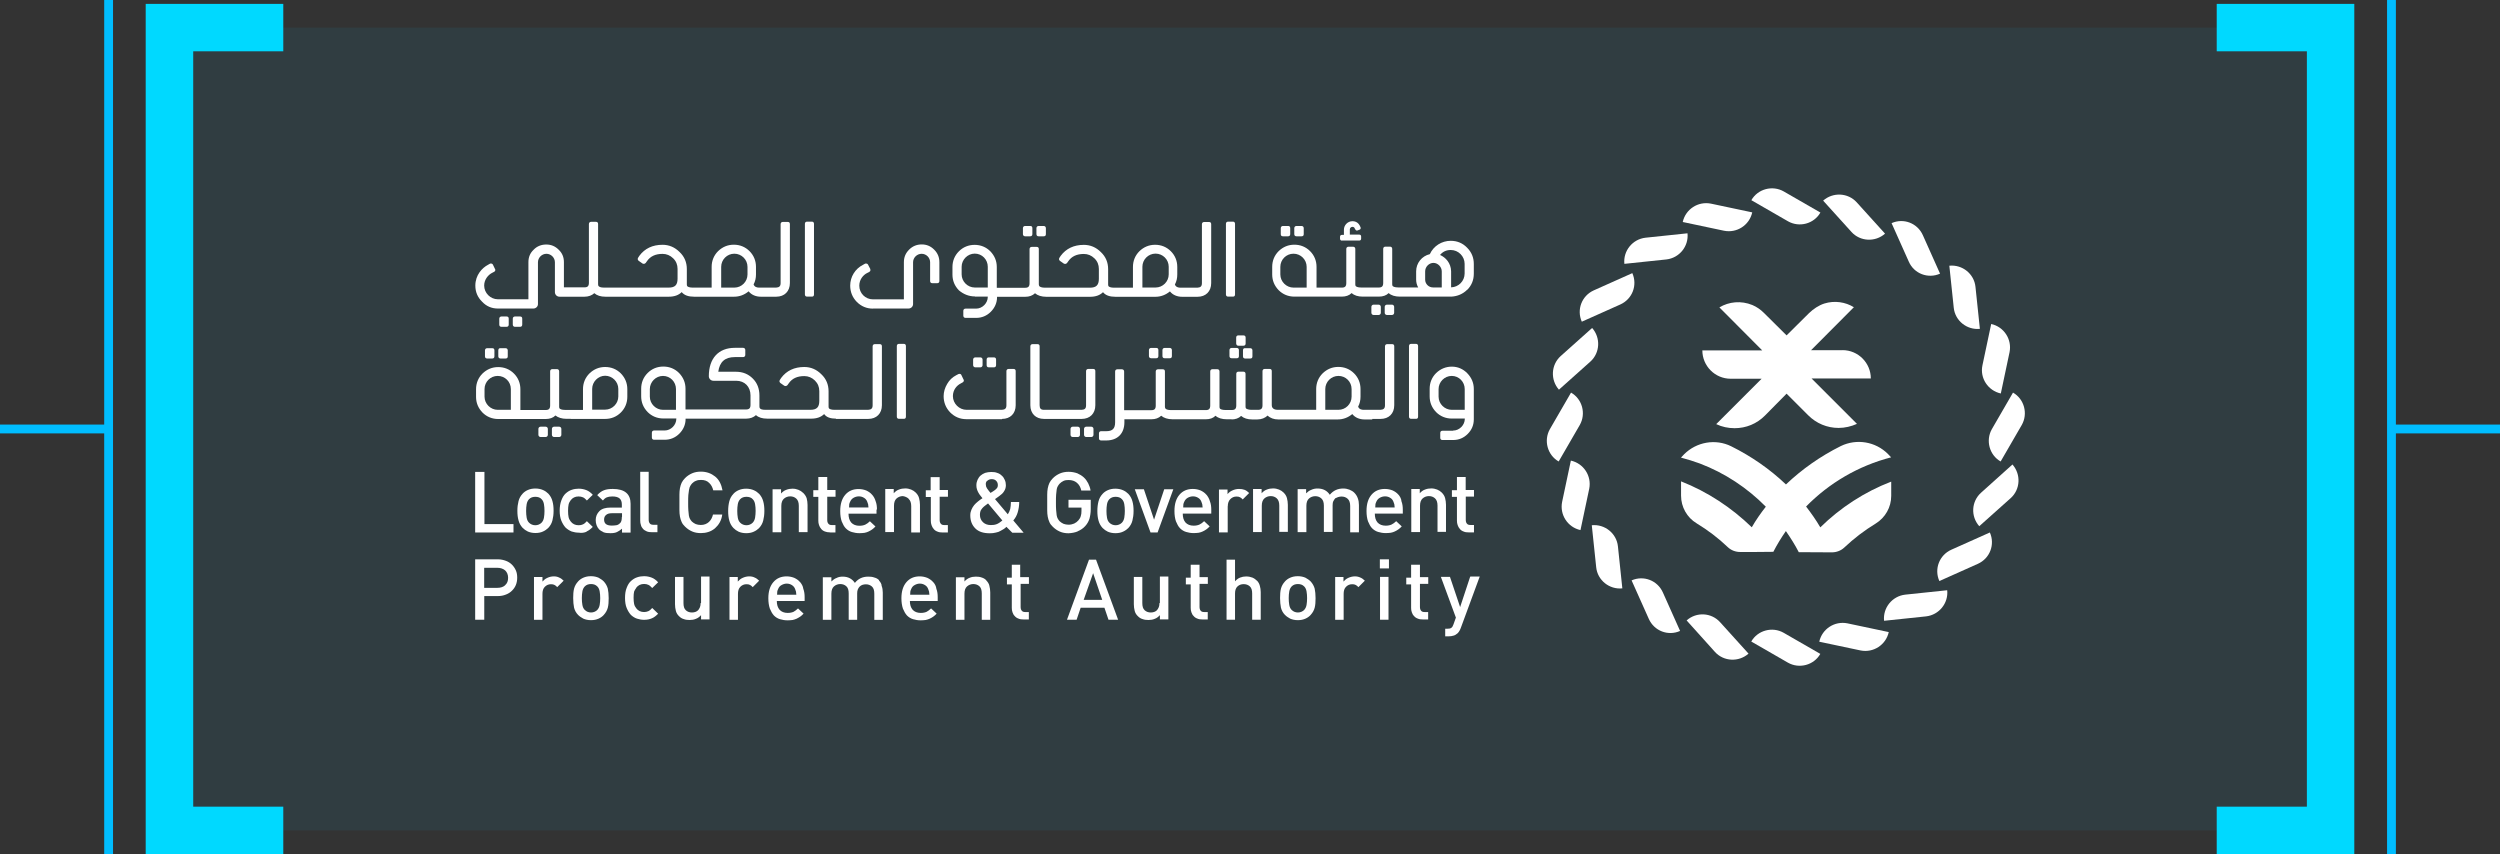 <?xml version="1.0" encoding="UTF-8"?><svg id="a" xmlns="http://www.w3.org/2000/svg" viewBox="0 0 283.11 96.72"><rect x="0" y="0" width="283.11" height="96.72" fill="#333333" stroke="none"/><g id="b"><g style="opacity:.07;"><rect x="19.58" y="3.13" width="244.34" height="90.91" style="fill:#00bdff;"/></g><polygon points="266.61 96.72 251.03 96.72 251.03 91.35 261.24 91.35 261.24 5.81 251.03 5.81 251.03 .44 266.61 .44 266.61 96.72" style="fill:#00d9ff;"/><rect x="270.32" y="0" width="1" height="96.72" style="fill:#00bdff;"/><rect x="270.82" y="48.08" width="12.3" height="1" style="fill:#00bdff;"/><polygon points="16.5 96.72 32.08 96.72 32.08 91.35 21.88 91.35 21.88 5.81 32.08 5.81 32.08 .44 16.5 .44 16.5 96.72" style="fill:#00d9ff;"/><rect x="11.8" y="0" width="1" height="96.72" style="fill:#00bdff;"/><rect x="0" y="48.08" width="12.29" height="1" style="fill:#00bdff;"/></g><g><path d="M58.89,37.01c.15,0,.25-.08,.25-.25v-.67c0-.17-.08-.25-.25-.25h-.57c-.15,0-.25,.1-.25,.25v.67c0,.15,.1,.25,.25,.25h.57Z" style="fill:#fff;"/><path d="M57.36,37.01c.15,0,.25-.08,.25-.25v-.67c0-.17-.08-.25-.25-.25h-.57c-.15,0-.25,.1-.25,.25v.67c0,.15,.08,.25,.25,.25h.57Z" style="fill:#fff;"/><path d="M56.37,34.94h4.03c.29,0,.52-.23,.52-.5v-4.74c0-.52,.44-.96,.96-.96s.96,.44,.96,.96v3.38c0,.29,.23,.52,.52,.52h2.83c.46,0,.84-.15,1.11-.4,.31,.27,.73,.4,1.26,.4h7.17c.63,0,1.11-.17,1.47-.52,.29,.36,.76,.52,1.41,.52h4.51c.63,0,1.17-.21,1.66-.61,.31,.4,.82,.61,1.38,.61h1.74c.94,0,1.55-.61,1.55-1.55v-6.67c0-.17-.08-.25-.25-.25h-.55c-.15,0-.25,.1-.25,.25v6.67c0,.36-.15,.5-.52,.52h-1.91c-.23,0-.52-.06-.63-.36,.19-.36,.27-.73,.27-1.13v-.86c0-.69-.25-1.3-.73-1.78s-1.09-.73-1.78-.73-1.28,.25-1.78,.73c-.48,.48-.73,1.09-.73,1.78v2.35h-2.14c-.4,0-.55-.1-.61-.15-.04-.04-.06-.1-.06-.21v-1.74c0-.76-.27-1.41-.82-1.93-.55-.55-1.2-.82-1.93-.82-1.13,0-2.01,.42-2.62,1.24l-.15,.23s-.04,.06-.04,.13v.04s.02,.1,.1,.17l.44,.31s.08,.04,.15,.04c.08,0,.15-.04,.21-.1l.15-.21c.38-.55,.96-.82,1.76-.82,.46,0,.86,.17,1.2,.5s.5,.73,.5,1.2v1.11c0,.71-.29,1.01-1.01,1.01h-7.32c-.4,0-.55-.1-.61-.17-.02-.02-.06-.06-.06-.21v-6.82c0-.17-.08-.25-.25-.25h-.54c-.15,0-.25,.1-.25,.25v6.65c0,.38-.15,.52-.5,.52h-2.33v-2.85c0-.57-.19-1.03-.59-1.41-.4-.4-.86-.59-1.41-.59s-1.05,.19-1.43,.59c-.4,.38-.59,.84-.59,1.41v4.2h-3.46c-.84,0-1.55-.71-1.55-1.55,0-.71,.48-1.22,.88-1.43l.25-.13c.06-.04,.13-.08,.13-.21,0-.04,0-.06-.02-.08l-.25-.52c-.04-.08-.13-.13-.23-.13-.02,0-.06,0-.1,.02l-.23,.13c-.65,.34-1.43,1.15-1.43,2.35,0,.71,.25,1.32,.76,1.82,.48,.52,1.09,.78,1.78,.78Zm25.3-4.72c0-.82,.67-1.49,1.49-1.49s1.49,.67,1.49,1.49v.86c0,.82-.67,1.49-1.49,1.49h-1.49v-2.35Z" style="fill:#fff;"/><path d="M91.4,33.59h.55c.15,0,.23-.08,.23-.25v-7.99c0-.15-.08-.25-.23-.25h-.55c-.15,0-.25,.08-.25,.25v7.99c0,.17,.1,.25,.25,.25Z" style="fill:#fff;"/><path d="M98.87,34.94h4.01c.29,0,.52-.23,.52-.5v-4.74c0-.52,.44-.96,.97-.96s.96,.44,.96,.96v2.12c0,.15,.08,.25,.25,.25h.55c.15,0,.25-.08,.25-.25v-2.12c0-.57-.19-1.03-.59-1.43s-.86-.59-1.41-.59-1.03,.19-1.43,.59-.59,.86-.59,1.43v4.2h-3.5c-.86,0-1.55-.69-1.55-1.55,0-.71,.46-1.22,.88-1.43l.25-.13c.06-.04,.13-.08,.13-.21,0-.02,0-.06-.02-.13l-.25-.48c-.04-.08-.13-.13-.21-.13-.02,0-.08,0-.13,.02l-.23,.13c-.88,.44-1.45,1.36-1.45,2.35,0,.71,.25,1.34,.75,1.85,.5,.5,1.11,.76,1.83,.76Z" style="fill:#fff;"/><path d="M110.39,33.59h1.47v.04c0,.69-.61,1.32-1.32,1.32h-1.2c-.15,0-.25,.1-.25,.25v.55c0,.15,.1,.25,.25,.25h1.2c.63,0,1.2-.23,1.66-.69s.71-1.03,.71-1.66v-.04h3.19c.46,0,.82-.13,1.11-.4,.29,.25,.73,.4,1.28,.4h4.95c.63,0,1.11-.17,1.47-.52,.29,.36,.76,.52,1.41,.52h4.51c.63,0,1.17-.21,1.66-.61,.31,.4,.82,.61,1.38,.61h1.74c.94,0,1.55-.61,1.55-1.55v-6.67c0-.17-.08-.25-.25-.25h-.55c-.15,0-.25,.1-.25,.25v6.67c0,.36-.15,.5-.52,.52h-1.91c-.23,0-.52-.06-.63-.36,.19-.36,.27-.73,.27-1.13v-.86c0-.69-.25-1.3-.73-1.78-.48-.48-1.09-.73-1.78-.73s-1.28,.25-1.78,.73c-.48,.48-.73,1.09-.73,1.78v2.35h-2.14c-.4,0-.55-.1-.61-.15-.04-.04-.06-.1-.06-.21v-1.74c0-.76-.27-1.41-.82-1.93-.55-.55-1.2-.82-1.93-.82-1.13,0-2.01,.42-2.62,1.24l-.15,.23s-.04,.08-.04,.13v.04s.02,.1,.1,.17l.44,.31s.08,.04,.15,.04c.08,0,.15-.04,.21-.1l.15-.21c.38-.55,.96-.82,1.76-.82,.46,0,.86,.17,1.2,.5s.5,.73,.5,1.2v1.11c0,.71-.29,1.01-1.01,1.01h-5.1c-.4,0-.54-.1-.61-.15-.04-.04-.08-.13-.08-.21v-4.01c0-.17-.08-.25-.25-.25h-.55c-.15,0-.25,.1-.25,.25v3.86c0,.38-.15,.52-.5,.52h-3.21v-2.35c0-.69-.25-1.28-.73-1.78-.48-.48-1.09-.73-1.78-.73s-1.3,.25-1.78,.73-.73,1.09-.73,1.78v.86c0,.69,.25,1.28,.73,1.78,.52,.44,1.13,.69,1.82,.69Zm18.98-3.38c0-.82,.67-1.49,1.49-1.49s1.49,.67,1.49,1.49v.86c0,.82-.67,1.49-1.49,1.49h-1.49v-2.35Zm-20.47,0c0-.8,.67-1.49,1.49-1.49s1.47,.67,1.47,1.49v2.35h-1.47c-.82,0-1.49-.69-1.49-1.49v-.86Z" style="fill:#fff;"/><path d="M117.62,26.76h.57c.17,0,.25-.08,.25-.25v-.67c0-.15-.1-.25-.25-.25h-.57c-.15,0-.25,.1-.25,.25v.67c0,.17,.1,.25,.25,.25Z" style="fill:#fff;"/><path d="M116.09,26.76h.57c.15,0,.25-.08,.25-.25v-.67c0-.17-.08-.25-.25-.25h-.57c-.15,0-.25,.1-.25,.25v.67c0,.15,.1,.25,.25,.25Z" style="fill:#fff;"/><path d="M139.08,33.59h.55c.15,0,.23-.08,.23-.25v-7.99c0-.15-.08-.25-.23-.25h-.55c-.15,0-.25,.08-.25,.25v7.99c0,.17,.1,.25,.25,.25Z" style="fill:#fff;"/><path d="M146.82,26.76h.57c.17,0,.25-.08,.25-.25v-.67c0-.15-.1-.25-.25-.25h-.57c-.15,0-.25,.1-.25,.25v.67c0,.15,.08,.25,.25,.25Z" style="fill:#fff;"/><path d="M145.29,26.76h.57c.15,0,.25-.08,.25-.25v-.67c0-.17-.08-.25-.25-.25h-.57c-.15,0-.25,.1-.25,.25v.67c0,.17,.08,.25,.25,.25Z" style="fill:#fff;"/><path d="M151.98,27.24h1.95c.13,0,.21-.08,.21-.21v-.25c0-.13-.08-.21-.21-.21h-1.07v-.59c0-.17,.15-.29,.29-.29,.13,0,.23,.06,.27,.19l.06,.1s.06,.13,.17,.13c.02,0,.06,0,.1-.02l.21-.08c.08-.02,.13-.1,.13-.19,0-.02,0-.06-.02-.08l-.04-.1c-.17-.38-.46-.59-.88-.59-.52,0-.96,.44-.96,.96v.59h-.23c-.13,0-.21,.08-.21,.21v.25c.02,.13,.1,.19,.23,.19Z" style="fill:#fff;"/><path d="M155.55,34.5h.57c.14,0,.25,.11,.25,.25v.67c0,.14-.11,.25-.25,.25h-.57c-.14,0-.25-.11-.25-.25v-.67c0-.14,.11-.25,.25-.25Z" style="fill:#fff;"/><path d="M157.06,34.5h.57c.14,0,.25,.11,.25,.25v.67c0,.14-.11,.25-.25,.25h-.57c-.14,0-.25-.11-.25-.25v-.67c0-.14,.11-.25,.25-.25Z" style="fill:#fff;"/><path d="M166.14,32.84c.5-.5,.76-1.11,.76-1.85v-1.09c0-.73-.25-1.34-.76-1.85-.5-.52-1.13-.78-1.85-.78-1.03,0-1.95,.59-2.37,1.51-.9,.21-1.55,1.01-1.55,1.95v.94c0,.31,.08,.61,.23,.88h-2.27c-.4,0-.55-.1-.61-.15-.04-.04-.06-.1-.06-.21v-4.01c0-.15-.1-.25-.25-.25h-.52c-.15,0-.25,.1-.25,.25v3.86c0,.38-.15,.52-.5,.52h-1.99c-.4,0-.55-.1-.61-.15-.04-.04-.06-.1-.06-.21v-4.01c0-.15-.1-.25-.25-.25h-.52c-.15,0-.25,.1-.25,.25v3.86c0,.38-.15,.52-.5,.52h-2.87v-2.35c0-.69-.25-1.3-.73-1.78s-1.09-.73-1.78-.73-1.28,.25-1.78,.73c-.48,.48-.73,1.09-.73,1.78v.86c0,.69,.25,1.28,.73,1.78,.48,.48,1.09,.73,1.78,.73h5.37c.46,0,.84-.13,1.11-.4,.31,.27,.73,.4,1.26,.4h1.83c.46,0,.84-.13,1.11-.4,.29,.27,.73,.4,1.28,.4h5.83c.67-.04,1.3-.29,1.8-.8Zm-18.17-.27h-1.49c-.8,0-1.49-.67-1.49-1.49v-.86c0-.82,.67-1.49,1.49-1.49s1.49,.67,1.49,1.49v2.35Zm15.31-.02h-1.01c-.48,0-.88-.4-.88-.88v-.94c0-.52,.44-.96,.94-.96s.94,.46,.94,.96v1.82Zm-.21-3.67c.31-.38,.71-.57,1.22-.57,.86,0,1.57,.71,1.57,1.57v1.09c0,.86-.69,1.55-1.53,1.57v-1.82c-.02-.92-.61-1.57-1.26-1.85Z" style="fill:#fff;"/><path d="M56.43,39.68v.67c0,.15,.1,.25,.25,.25h.57c.17,0,.25-.08,.25-.25v-.67c0-.15-.1-.25-.25-.25h-.57c-.15-.02-.25,.08-.25,.25Z" style="fill:#fff;"/><path d="M55.74,40.6c.15,0,.25-.08,.25-.25v-.67c0-.17-.08-.25-.25-.25h-.57c-.15,0-.25,.1-.25,.25v.67c0,.15,.08,.25,.25,.25h.57Z" style="fill:#fff;"/><path d="M62.75,48.32h.57c.14,0,.25,.11,.25,.25v.67c0,.14-.11,.25-.25,.25h-.57c-.14,0-.25-.11-.25-.25v-.67c0-.14,.11-.25,.25-.25Z" style="fill:#fff;"/><path d="M61.22,48.32h.57c.14,0,.25,.11,.25,.25v.67c0,.14-.11,.25-.25,.25h-.57c-.14,0-.25-.11-.25-.25v-.67c0-.14,.11-.25,.25-.25Z" style="fill:#fff;"/><path d="M64.61,47.44h3.92c.69,0,1.3-.25,1.78-.73,.48-.48,.73-1.09,.73-1.78v-.86c0-.69-.25-1.28-.73-1.78-.48-.48-1.09-.73-1.78-.73s-1.28,.25-1.78,.73c-.48,.48-.73,1.09-.73,1.78v2.35h-2.03c-.4,0-.55-.1-.61-.15-.04-.04-.06-.1-.06-.21v-4.01c0-.15-.1-.25-.25-.25h-.52c-.15,0-.25,.1-.25,.25v3.86c0,.38-.15,.52-.5,.52h-2.87v-2.35c0-.69-.25-1.3-.73-1.78-.48-.48-1.09-.73-1.78-.73s-1.28,.25-1.78,.73c-.48,.48-.73,1.09-.73,1.78v.86c0,.69,.25,1.28,.73,1.78,.48,.48,1.09,.73,1.78,.73h5.37c.46,0,.84-.13,1.11-.4,.29,.23,.71,.38,1.26,.38h.48Zm2.45-3.4c0-.8,.67-1.49,1.47-1.49s1.49,.67,1.49,1.49v.86c0,.8-.67,1.49-1.49,1.49h-1.47v-2.35Zm-9.21,2.37h-1.49c-.8,0-1.49-.67-1.49-1.49v-.86c0-.82,.67-1.49,1.49-1.49s1.49,.65,1.49,1.49v2.35Z" style="fill:#fff;"/><path d="M94.67,47.44h3.65c.94,0,1.55-.61,1.55-1.55v-6.67c0-.17-.08-.25-.25-.25h-.55c-.15,0-.25,.1-.25,.25v6.67c0,.36-.15,.5-.52,.52h-3.8c-.4,0-.55-.1-.61-.15-.04-.04-.06-.1-.06-.21v-1.74c0-.76-.27-1.41-.82-1.93-.55-.55-1.2-.82-1.93-.82-1.13,0-2.01,.42-2.62,1.24l-.15,.23s-.04,.08-.04,.13v.04s.02,.1,.1,.17l.44,.31s.08,.04,.15,.04c.08,0,.15-.04,.21-.1l.15-.21c.38-.55,.96-.82,1.76-.82,.46,0,.86,.17,1.2,.5,.34,.34,.5,.73,.5,1.2v1.11c0,.71-.29,1.01-1.01,1.01h-5.1c-.38,0-.55-.08-.61-.17-.02-.02-.06-.06-.06-.21v-1.24c0-.78-.25-1.43-.76-1.93-.5-.5-1.13-.76-1.89-.76h-2.01c.15-1.11,.75-1.66,1.87-1.66h.94c.15,0,.25-.1,.25-.25v-.55c0-.15-.1-.25-.25-.25h-.94c-1.85,0-2.94,1.2-2.94,3.21,0,.29,.23,.52,.52,.52h2.58c.96,0,1.62,.67,1.62,1.66v1.07c0,.38-.15,.52-.52,.52h-6.84v-2.35c0-.69-.25-1.28-.73-1.78-.48-.48-1.09-.73-1.78-.73s-1.3,.25-1.78,.73c-.48,.48-.73,1.09-.73,1.78v.86c0,.69,.25,1.28,.73,1.78,.48,.48,1.09,.73,1.78,.73h1.47v.04c0,.69-.61,1.32-1.32,1.32h-1.2c-.15,0-.25,.1-.25,.25v.55c0,.15,.1,.25,.25,.25h1.2c.63,0,1.2-.23,1.66-.69s.71-1.03,.71-1.66v-.04h6.86c.46,0,.84-.15,1.11-.4,.29,.27,.73,.4,1.28,.4h4.97c.63,0,1.11-.17,1.47-.52,.25,.36,.71,.52,1.34,.52Zm-18.12-1.03h-1.47c-.8,0-1.49-.67-1.49-1.49v-.86c0-.8,.67-1.49,1.49-1.49s1.47,.67,1.47,1.49v2.35Z" style="fill:#fff;"/><path d="M101.81,38.94c-.15,0-.25,.08-.25,.25v7.99c0,.15,.08,.25,.25,.25h.55c.15,0,.23-.08,.23-.25v-7.99c0-.15-.08-.25-.23-.25h-.55Z" style="fill:#fff;"/><path d="M110.45,40.47h.57c.14,0,.25,.11,.25,.25v.63c0,.14-.11,.25-.25,.25h-.57c-.14,0-.25-.11-.25-.25v-.63c0-.14,.11-.25,.25-.25Z" style="fill:#fff;"/><path d="M113.47,47.46v-.02c.94,0,1.55-.61,1.55-1.55v-3.86c0-.17-.08-.25-.25-.25h-.55c-.15,0-.25,.1-.25,.25v3.86c0,.36-.15,.5-.52,.52h-3.99c-.84,0-1.55-.71-1.55-1.55,0-.73,.46-1.22,.88-1.43l.23-.13c.08-.04,.13-.13,.13-.23,0-.04-.02-.06-.04-.1l-.23-.48c-.04-.1-.1-.15-.21-.15-.02,0-.08,0-.13,.02l-.25,.13c-.44,.23-.78,.55-1.03,.99-.25,.42-.4,.9-.4,1.38,0,.71,.25,1.34,.75,1.85,.5,.5,1.11,.76,1.83,.76h4.03Z" style="fill:#fff;"/><path d="M111.98,40.47c-.15,0-.25,.08-.25,.25v.63c0,.15,.08,.25,.25,.25h.57c.15,0,.25-.08,.25-.25v-.63c0-.15-.08-.25-.25-.25h-.57Z" style="fill:#fff;"/><path d="M120.62,47.44h1.87c.94,0,1.55-.61,1.55-1.55v-3.86c0-.17-.08-.25-.25-.25h-.55c-.15,0-.25,.1-.25,.25v3.86c0,.38-.15,.5-.5,.52h-4.26c-.36,0-.5-.15-.5-.52v-6.67c0-.17-.08-.25-.25-.25h-.55c-.15,0-.25,.1-.25,.25v6.67c0,.94,.61,1.55,1.55,1.55h2.39Z" style="fill:#fff;"/><path d="M121.48,48.32h.57c.14,0,.25,.11,.25,.25v.67c0,.14-.11,.25-.25,.25h-.57c-.14,0-.25-.11-.25-.25v-.67c0-.14,.11-.25,.25-.25Z" style="fill:#fff;"/><path d="M123.01,48.32h.57c.14,0,.25,.11,.25,.25v.67c0,.14-.11,.25-.25,.25h-.57c-.14,0-.25-.11-.25-.25v-.67c0-.14,.11-.25,.25-.25Z" style="fill:#fff;"/><path d="M131.89,39.4c-.15,0-.25,.1-.25,.25v.67c0,.15,.08,.25,.25,.25h.57c.17,0,.25-.08,.25-.25v-.67c0-.15-.1-.25-.25-.25h-.57Z" style="fill:#fff;"/><path d="M130.36,39.4c-.15,0-.25,.1-.25,.25v.67c0,.15,.1,.25,.25,.25h.57c.15,0,.25-.08,.25-.25v-.67c0-.17-.08-.25-.25-.25h-.57Z" style="fill:#fff;"/><path d="M140.05,39.4h-.57c-.15,0-.25,.1-.25,.25v.67c0,.15,.08,.25,.25,.25h.57c.17,0,.25-.08,.25-.25v-.67c0-.15-.1-.25-.25-.25Z" style="fill:#fff;"/><path d="M140.76,39.68v.67c0,.15,.08,.25,.25,.25h.57c.17,0,.25-.08,.25-.25v-.67c0-.15-.1-.25-.25-.25h-.57c-.17-.02-.25,.08-.25,.25Z" style="fill:#fff;"/><path d="M140.24,39.15h.57c.15,0,.25-.08,.25-.25v-.67c0-.15-.08-.25-.25-.25h-.57c-.15,0-.25,.08-.25,.25v.67c.02,.17,.1,.25,.25,.25Z" style="fill:#fff;"/><path d="M139.44,47.5c.46,0,.84-.13,1.11-.4,.31,.27,.73,.4,1.26,.4h.57c.48,0,.9-.17,1.15-.44,.34,.29,.73,.44,1.22,.44h6.73c.63,0,1.17-.21,1.66-.61,.31,.4,.82,.61,1.38,.61h.88v-.06h.94c.94,0,1.55-.61,1.55-1.55v-6.67c0-.17-.08-.25-.25-.25h-.55c-.15,0-.25,.1-.25,.25v6.67c0,.36-.15,.5-.52,.52h-1.89c-.23,0-.52-.06-.63-.36,.19-.36,.27-.73,.27-1.13v-.86c0-.69-.25-1.3-.73-1.78-.48-.48-1.09-.73-1.78-.73s-1.28,.25-1.78,.73c-.48,.48-.73,1.09-.73,1.78v2.35h-4.36c-.17,0-.67-.04-.67-.52v-3.86c0-.17-.08-.25-.25-.25h-.55c-.15,0-.25,.1-.25,.25v3.86c0,.38-.15,.52-.52,.52h-.71c-.29,0-.5-.06-.63-.15-.04-.04-.06-.1-.06-.21v-3.71c0-.15-.08-.25-.25-.25h-.55c-.15,0-.25,.08-.25,.25v3.57c0,.38-.15,.52-.5,.52h-.73c-.4,0-.55-.1-.61-.15-.04-.04-.06-.1-.06-.21v-4.01c0-.15-.1-.25-.25-.25h-.55c-.15,0-.25,.1-.25,.25v3.86c0,.38-.15,.52-.5,.52h-3.94c-.4,0-.55-.1-.61-.15-.04-.04-.08-.13-.08-.21v-4.01c0-.17-.08-.25-.25-.25h-.54c-.15,0-.25,.1-.25,.25v3.86c0,.38-.15,.52-.5,.52h-3.08v-4.38c0-.15-.1-.25-.25-.25h-.52c-.15,0-.25,.1-.25,.25v5.75c0,.71-.29,1.01-1.01,1.01h-.57c-.15,0-.25,.08-.25,.25v.55c0,.15,.08,.25,.25,.25h.57c1.28,0,2.06-.78,2.06-2.06v-.34h3.06c.46,0,.82-.13,1.11-.4,.29,.25,.73,.4,1.28,.4h3.78c.46,0,.82-.13,1.09-.4,.29,.27,.73,.4,1.28,.4h.57Zm10.64-3.44c0-.82,.67-1.49,1.49-1.49s1.49,.65,1.49,1.49v.86c0,.82-.67,1.49-1.49,1.49h-1.49v-2.35Z" style="fill:#fff;"/><path d="M159.81,38.94c-.15,0-.25,.08-.25,.25v7.99c0,.15,.08,.25,.25,.25h.55c.15,0,.23-.08,.23-.25v-7.99c0-.15-.08-.25-.23-.25h-.55Z" style="fill:#fff;"/><path d="M164.55,48.78h-1.2c-.15,0-.25,.08-.25,.25v.55c0,.15,.08,.25,.25,.25h1.2c.65,0,1.2-.23,1.66-.69s.69-1.01,.69-1.66v-3.42c0-.69-.25-1.28-.73-1.78-.48-.5-1.09-.76-1.76-.76s-1.28,.25-1.78,.73c-.48,.48-.73,1.09-.73,1.78v.86c0,.69,.25,1.28,.73,1.78,.48,.48,1.09,.73,1.78,.73h1.47v.04c0,.69-.61,1.32-1.32,1.32Zm-.15-2.37c-.8,0-1.49-.67-1.49-1.49v-.86c0-.8,.67-1.49,1.49-1.49s1.47,.67,1.47,1.49v2.35h-1.47Z" style="fill:#fff;"/><polygon points="58.15 59.35 54.86 59.35 54.86 53.44 53.81 53.44 53.81 60.3 58.15 60.3 58.15 59.35" style="fill:#fff;"/><path d="M61.49,60.19c.23-.1,.44-.25,.61-.42,.23-.25,.38-.52,.46-.84,.08-.31,.13-.67,.13-1.09s-.04-.78-.13-1.09c-.08-.31-.23-.59-.46-.84-.17-.17-.36-.31-.61-.42-.23-.1-.52-.17-.86-.17s-.61,.06-.86,.17c-.23,.1-.44,.25-.59,.42-.23,.25-.38,.52-.46,.84s-.13,.67-.13,1.09,.04,.78,.13,1.09c.08,.31,.23,.59,.46,.84,.17,.17,.36,.31,.59,.42,.23,.1,.52,.17,.86,.17s.63-.06,.86-.17Zm-1.85-1.57c-.04-.23-.06-.48-.06-.76s.02-.52,.06-.76c.04-.23,.13-.42,.27-.57,.19-.19,.42-.27,.71-.27s.55,.08,.71,.27c.15,.15,.23,.34,.27,.57,.04,.23,.06,.48,.06,.76s-.02,.52-.06,.76c-.04,.23-.13,.42-.27,.57-.19,.19-.44,.29-.71,.29s-.52-.1-.71-.29c-.15-.15-.23-.34-.27-.57Z" style="fill:#fff;"/><path d="M66.42,60.19c.25-.1,.48-.29,.71-.52l-.67-.65c-.15,.17-.29,.29-.44,.36s-.29,.1-.5,.1c-.38,0-.69-.15-.9-.44-.1-.13-.19-.29-.23-.48-.04-.19-.06-.42-.06-.71s.02-.52,.06-.71c.04-.19,.13-.34,.23-.48,.21-.29,.52-.44,.9-.44,.19,0,.36,.04,.5,.1s.29,.19,.44,.36l.67-.65c-.23-.25-.46-.42-.71-.52-.25-.1-.55-.17-.88-.17-.27,0-.55,.04-.8,.13-.25,.08-.48,.23-.69,.42-.21,.19-.36,.46-.48,.78s-.19,.71-.19,1.15,.06,.84,.19,1.15c.13,.31,.29,.57,.48,.78,.21,.19,.44,.34,.69,.44,.25,.08,.52,.13,.8,.13,.34,.06,.63,0,.88-.1Z" style="fill:#fff;"/><path d="M71.41,60.3v-3.25c0-1.11-.67-1.68-2.01-1.68-.4,0-.73,.04-1.01,.15-.27,.1-.52,.29-.76,.55l.65,.61c.13-.17,.27-.29,.44-.36,.15-.06,.36-.1,.63-.1,.38,0,.65,.08,.82,.23,.17,.15,.25,.38,.25,.69v.34h-1.28c-.57,0-.99,.13-1.26,.4-.27,.27-.42,.61-.42,1.01,0,.42,.13,.78,.38,1.05,.15,.15,.34,.25,.52,.34,.21,.08,.46,.1,.78,.1,.29,0,.55-.04,.73-.13s.38-.21,.57-.38v.44h.96Zm-.99-1.76c0,.34-.06,.59-.21,.71-.13,.13-.27,.21-.42,.23-.15,.02-.31,.04-.5,.04-.31,0-.52-.06-.67-.17-.15-.13-.21-.29-.21-.52s.08-.4,.23-.52c.15-.13,.36-.19,.65-.19h1.15v.42h-.02Z" style="fill:#fff;"/><path d="M72.5,53.44v5.5c0,.19,.02,.36,.08,.52,.04,.17,.13,.31,.23,.42,.1,.13,.25,.21,.42,.29,.17,.08,.38,.1,.61,.1h.61v-.84h-.44c-.19,0-.34-.04-.42-.15-.08-.1-.13-.23-.13-.42v-5.43h-.96Z" style="fill:#fff;"/><path d="M78.04,55.43c.02-.15,.06-.29,.13-.4,.06-.1,.13-.21,.21-.29,.13-.13,.27-.23,.44-.29,.17-.08,.36-.1,.57-.1,.38,0,.69,.1,.92,.34,.23,.21,.38,.5,.46,.84h1.05c-.13-.69-.4-1.22-.84-1.57s-.96-.55-1.62-.55c-.36,0-.69,.06-.99,.19-.29,.13-.57,.31-.8,.55-.17,.17-.29,.34-.38,.52-.08,.19-.15,.38-.19,.61-.04,.21-.06,.46-.06,.73v1.76c0,.27,.02,.5,.06,.73,.04,.21,.1,.42,.19,.61,.08,.19,.21,.36,.38,.52,.23,.23,.5,.42,.8,.55,.29,.13,.63,.19,.99,.19,.31,0,.59-.04,.86-.13,.27-.08,.52-.23,.73-.4,.21-.19,.4-.4,.55-.67,.15-.27,.25-.57,.29-.9h-1.05c-.08,.34-.23,.63-.46,.84-.23,.21-.54,.34-.92,.34-.21,0-.4-.04-.57-.1-.17-.08-.31-.17-.44-.29-.08-.08-.15-.19-.21-.29-.06-.1-.1-.23-.13-.4-.02-.15-.04-.36-.06-.59-.02-.23-.02-.52-.02-.86s0-.63,.02-.86c.04-.27,.06-.46,.08-.61Z" style="fill:#fff;"/><path d="M85.97,55.93c-.17-.17-.36-.31-.61-.42-.23-.1-.52-.17-.86-.17s-.61,.06-.86,.17c-.23,.1-.44,.25-.59,.42-.23,.25-.38,.52-.46,.84-.08,.31-.13,.67-.13,1.09s.04,.78,.13,1.09c.08,.31,.23,.59,.46,.84,.17,.17,.36,.31,.59,.42,.23,.1,.52,.17,.86,.17s.63-.06,.86-.17c.23-.1,.44-.25,.61-.42,.23-.25,.38-.52,.46-.84,.08-.31,.13-.67,.13-1.09s-.04-.78-.13-1.09c-.08-.31-.23-.59-.46-.84Zm-.46,2.69c-.04,.23-.13,.42-.27,.57-.19,.19-.44,.29-.71,.29s-.52-.1-.71-.29c-.15-.15-.23-.34-.27-.57-.04-.23-.06-.48-.06-.76s.02-.52,.06-.76c.04-.23,.13-.42,.27-.57,.19-.19,.42-.27,.71-.27s.55,.08,.71,.27c.15,.15,.23,.34,.27,.57s.06,.48,.06,.76c0,.25-.02,.5-.06,.76Z" style="fill:#fff;"/><path d="M90.94,55.81c-.15-.15-.31-.25-.52-.34-.21-.08-.42-.13-.67-.13s-.48,.04-.71,.13c-.23,.08-.42,.23-.59,.42v-.48h-.96v4.87h.99v-2.98c0-.38,.1-.65,.29-.82,.19-.17,.44-.27,.71-.27s.5,.08,.69,.25c.19,.17,.29,.44,.29,.82v2.98h.99v-3.08c0-.27-.04-.52-.1-.76-.08-.23-.21-.42-.4-.61Z" style="fill:#fff;"/><path d="M94.02,60.3h.59v-.84h-.4c-.19,0-.31-.04-.4-.15s-.13-.23-.13-.42v-2.64h.94v-.76h-.94v-1.47h-1.01v1.49h-.57v.76h.57v2.69c0,.17,.02,.34,.08,.5,.06,.17,.13,.31,.25,.44,.1,.13,.25,.23,.42,.29,.15,.06,.36,.1,.59,.1Z" style="fill:#fff;"/><path d="M99.25,57.7h.06c0-.34-.04-.67-.15-.94-.08-.29-.23-.55-.4-.73-.17-.21-.4-.36-.65-.48-.25-.1-.55-.17-.88-.17-.63,0-1.13,.21-1.51,.65-.38,.44-.57,1.05-.57,1.85,0,.46,.06,.86,.17,1.17,.13,.31,.27,.59,.46,.78,.19,.19,.42,.34,.69,.42,.27,.08,.55,.13,.86,.13,.21,0,.4-.02,.57-.04,.17-.04,.34-.08,.46-.15,.15-.06,.27-.15,.4-.23s.25-.21,.38-.34l-.63-.59c-.17,.17-.34,.29-.52,.38-.17,.08-.4,.13-.67,.13-.4,0-.71-.13-.92-.36-.21-.25-.31-.57-.31-1.01h3.17v-.46Zm-3.1-.23c0-.15,.02-.27,.02-.36,.02-.08,.04-.19,.1-.29,.08-.19,.21-.34,.38-.44,.17-.1,.38-.17,.61-.17s.42,.06,.59,.17c.17,.1,.29,.25,.36,.44,.04,.1,.08,.21,.1,.29s.02,.21,.04,.36h-2.2Z" style="fill:#fff;"/><path d="M102.9,56.5c.19,.17,.29,.44,.29,.82v2.98h.99v-3.13c0-.27-.04-.52-.1-.76-.06-.23-.19-.44-.38-.63-.15-.15-.31-.25-.52-.34-.21-.08-.42-.13-.67-.13s-.48,.04-.71,.13c-.23,.08-.42,.23-.59,.42v-.48h-.96v4.87h.99v-2.98c0-.38,.1-.65,.29-.82,.19-.17,.44-.27,.71-.27,.25,.04,.48,.13,.67,.31Z" style="fill:#fff;"/><path d="M106.42,54.03h-1.03v1.49h-.55v.76h.57v2.69c0,.17,.02,.34,.08,.5,.06,.17,.13,.31,.25,.44,.1,.13,.25,.23,.42,.29,.17,.08,.36,.1,.59,.1h.59v-.84h-.4c-.19,0-.31-.04-.4-.15-.08-.1-.13-.23-.13-.42v-2.64h.94v-.76h-.94v-1.47Z" style="fill:#fff;"/><path d="M115.9,60.3l-1.15-1.36c.23-.27,.4-.57,.5-.92,.1-.34,.17-.73,.17-1.17h-.94c0,.31-.04,.57-.08,.8-.06,.21-.15,.4-.27,.59l-1.45-1.72s.13-.08,.21-.15,.15-.1,.21-.15c.06-.04,.08-.06,.08-.06,.21-.15,.4-.31,.52-.52,.13-.19,.21-.42,.21-.69,0-.21-.04-.42-.13-.61-.08-.19-.19-.36-.34-.48-.15-.15-.31-.25-.52-.31-.19-.08-.42-.1-.67-.1s-.48,.04-.69,.1c-.21,.08-.38,.19-.52,.31s-.25,.29-.34,.48c-.08,.19-.13,.38-.13,.61,0,.17,.02,.31,.06,.44,.04,.15,.1,.27,.17,.4,.06,.13,.15,.23,.23,.34,.08,.1,.17,.21,.23,.29-.17,.1-.34,.23-.5,.36-.17,.13-.31,.27-.44,.42-.13,.15-.23,.34-.31,.52s-.13,.4-.13,.63c0,.63,.19,1.11,.57,1.49,.38,.38,.92,.55,1.64,.55,.25,0,.48-.02,.69-.08,.21-.04,.38-.1,.52-.19s.29-.15,.4-.23c.1-.08,.21-.15,.27-.23l.67,.67h1.26Zm-4.09-5.85c.13-.13,.29-.19,.5-.19s.38,.06,.5,.19c.13,.13,.19,.29,.19,.48,0,.17-.04,.29-.15,.4-.1,.1-.21,.21-.36,.29,0,0-.02,.02-.06,.04-.04,.02-.08,.06-.13,.08-.06,.04-.1,.06-.13,.08-.17-.21-.31-.38-.4-.52s-.13-.27-.13-.42c-.02-.17,.02-.31,.15-.44Zm1.05,4.91c-.21,.08-.42,.1-.65,.1-.36,0-.65-.1-.88-.31-.23-.21-.36-.5-.36-.84,0-.17,.02-.29,.06-.42s.13-.23,.21-.34c.08-.1,.19-.19,.29-.27,.1-.08,.23-.17,.36-.27l1.62,1.93c-.23,.19-.44,.34-.65,.42Z" style="fill:#fff;"/><path d="M122.03,60.17c.31-.13,.61-.31,.86-.59,.23-.25,.38-.52,.48-.82,.08-.29,.15-.67,.15-1.11v-1.05h-2.52v.88h1.47v.38c0,.23-.02,.42-.08,.59-.04,.17-.15,.34-.27,.48-.13,.15-.29,.27-.48,.36-.19,.08-.4,.13-.63,.13-.21,0-.4-.04-.57-.1-.17-.08-.31-.17-.44-.29-.08-.08-.15-.19-.21-.29-.06-.1-.1-.23-.13-.4-.02-.15-.04-.36-.06-.59-.02-.23-.02-.52-.02-.86s0-.63,.02-.86c.02-.23,.04-.42,.06-.57,.02-.15,.06-.29,.13-.4,.06-.1,.13-.21,.21-.29,.13-.13,.27-.23,.44-.31,.17-.08,.36-.1,.57-.1,.38,0,.69,.1,.94,.31,.25,.21,.42,.5,.5,.88h1.05c-.04-.29-.15-.57-.27-.82-.13-.25-.29-.48-.5-.67-.21-.19-.46-.34-.73-.46-.29-.1-.61-.17-.99-.17-.36,0-.69,.06-.99,.19-.29,.13-.57,.31-.8,.55-.17,.17-.29,.34-.38,.52-.08,.19-.15,.38-.19,.61-.04,.21-.06,.46-.06,.73v1.76c0,.27,.02,.5,.06,.73,.04,.21,.1,.42,.19,.61,.08,.19,.21,.36,.38,.52,.23,.23,.5,.42,.8,.55,.29,.13,.63,.19,.99,.19,.36-.02,.71-.08,1.03-.21Z" style="fill:#fff;"/><path d="M127.78,55.93c-.17-.17-.36-.31-.61-.42-.23-.1-.52-.17-.86-.17s-.61,.06-.86,.17c-.23,.1-.44,.25-.59,.42-.23,.25-.38,.52-.46,.84-.08,.31-.13,.67-.13,1.09s.04,.78,.13,1.09c.08,.31,.23,.59,.46,.84,.17,.17,.36,.31,.59,.42,.23,.1,.52,.17,.86,.17s.63-.06,.86-.17c.23-.1,.44-.25,.61-.42,.23-.25,.38-.52,.46-.84,.08-.31,.13-.67,.13-1.09s-.04-.78-.13-1.09c-.08-.31-.23-.59-.46-.84Zm-.46,2.69c-.04,.23-.13,.42-.27,.57-.19,.19-.44,.29-.71,.29s-.52-.1-.71-.29c-.15-.15-.23-.34-.27-.57-.04-.23-.06-.48-.06-.76s.02-.52,.06-.76c.04-.23,.13-.42,.27-.57,.19-.19,.42-.27,.71-.27s.54,.08,.71,.27c.15,.15,.23,.34,.27,.57,.04,.23,.06,.48,.06,.76,0,.25-.02,.5-.06,.76Z" style="fill:#fff;"/><polygon points="130.69 58.85 129.54 55.41 128.51 55.41 130.29 60.3 131.09 60.3 132.87 55.41 131.84 55.41 130.69 58.85" style="fill:#fff;"/><path d="M136.61,56.02c-.17-.21-.4-.36-.65-.48-.25-.1-.54-.17-.88-.17-.63,0-1.13,.21-1.51,.65s-.57,1.05-.57,1.85c0,.46,.06,.86,.17,1.17,.13,.31,.27,.59,.46,.78,.19,.19,.42,.34,.69,.42,.27,.08,.54,.13,.86,.13,.21,0,.4-.02,.57-.04,.17-.04,.34-.08,.46-.15,.15-.06,.27-.15,.4-.23s.25-.21,.38-.34l-.63-.59c-.17,.17-.34,.29-.52,.38-.17,.08-.4,.13-.67,.13-.4,0-.71-.13-.92-.36-.21-.25-.31-.57-.31-1.01h3.23v-.44c0-.34-.04-.67-.15-.94-.08-.31-.23-.55-.4-.76Zm-2.62,1.45c0-.15,.02-.27,.02-.36,.02-.08,.04-.19,.1-.29,.08-.19,.21-.34,.38-.44,.17-.1,.38-.17,.61-.17s.42,.06,.59,.17c.17,.1,.29,.25,.36,.44,.04,.1,.08,.21,.1,.29s.02,.21,.04,.36h-2.2Z" style="fill:#fff;"/><path d="M139.04,57.32c0-.34,.1-.61,.29-.8,.19-.19,.42-.29,.69-.29,.17,0,.29,.02,.4,.08s.21,.13,.31,.25l.73-.73c-.17-.17-.34-.29-.52-.36s-.4-.1-.63-.1c-.27,0-.52,.06-.75,.17-.23,.1-.42,.25-.55,.42v-.52h-.97v4.85h.99v-2.96Z" style="fill:#fff;"/><path d="M145.84,60.23v-3.06c0-.27-.04-.52-.1-.76-.06-.23-.19-.44-.38-.63-.15-.15-.31-.25-.52-.34-.21-.08-.42-.13-.67-.13s-.48,.04-.71,.13c-.23,.08-.42,.23-.59,.42v-.48h-.97v4.87h.99v-2.98c0-.38,.1-.65,.29-.82,.19-.17,.44-.27,.71-.27s.5,.08,.69,.25c.19,.17,.29,.44,.29,.82v2.98h.96Z" style="fill:#fff;"/><path d="M151.54,56.29c.13-.04,.25-.06,.38-.06,.27,0,.5,.08,.69,.25,.19,.17,.29,.44,.29,.82v2.98h.99v-3.1c0-.27-.04-.52-.13-.76-.08-.23-.21-.44-.4-.63-.15-.15-.34-.25-.55-.34-.21-.08-.44-.13-.69-.13-.63,0-1.13,.23-1.53,.71-.31-.48-.78-.71-1.38-.71-.25,0-.48,.04-.71,.15-.23,.08-.42,.23-.59,.4v-.48h-.96v4.87h.99v-2.98c0-.38,.1-.65,.29-.82,.19-.17,.44-.27,.71-.27s.5,.08,.69,.25c.19,.17,.29,.44,.29,.82v2.98h.99v-3.02c0-.17,.02-.34,.08-.46s.13-.23,.23-.34c.08-.02,.19-.08,.31-.13Z" style="fill:#fff;"/><path d="M158.36,56.02c-.17-.21-.4-.36-.65-.48-.25-.1-.55-.17-.88-.17-.63,0-1.13,.21-1.51,.65s-.57,1.05-.57,1.85c0,.46,.06,.86,.17,1.17,.13,.31,.27,.59,.46,.78,.19,.19,.42,.34,.69,.42,.27,.08,.55,.13,.86,.13,.21,0,.4-.02,.57-.04,.17-.04,.34-.08,.46-.15,.15-.06,.27-.15,.4-.23,.13-.08,.25-.21,.38-.34l-.63-.59c-.17,.17-.34,.29-.52,.38-.17,.08-.4,.13-.67,.13-.4,0-.71-.13-.92-.36-.21-.25-.31-.57-.31-1.01h3.17v-.44c0-.34-.04-.67-.15-.94-.02-.31-.17-.55-.34-.76Zm-2.62,1.45c0-.15,.02-.27,.02-.36,.02-.08,.04-.19,.1-.29,.08-.19,.21-.34,.38-.44,.17-.1,.38-.17,.61-.17s.42,.06,.59,.17c.17,.1,.29,.25,.36,.44,.04,.1,.08,.21,.1,.29s.02,.21,.04,.36h-2.2Z" style="fill:#fff;"/><path d="M163.75,60.23v-3.06c0-.27-.04-.52-.1-.76-.06-.23-.19-.44-.38-.63-.15-.15-.31-.25-.52-.34-.21-.08-.42-.13-.67-.13s-.48,.04-.71,.13c-.23,.08-.42,.23-.59,.42v-.48h-.96v4.87h.99v-2.98c0-.38,.1-.65,.29-.82,.19-.17,.44-.27,.71-.27s.5,.08,.69,.25c.19,.17,.29,.44,.29,.82v2.98h.97Z" style="fill:#fff;"/><path d="M166.92,56.25v-.76h-.94v-1.47h-.99v1.49h-.57v.76h.57v2.69c0,.17,.02,.34,.08,.5,.06,.17,.13,.31,.25,.44,.1,.13,.25,.23,.42,.29,.17,.08,.36,.1,.59,.1h.59v-.84h-.4c-.19,0-.31-.04-.4-.15-.08-.1-.13-.23-.13-.42v-2.64h.92Z" style="fill:#fff;"/><path d="M57.98,63.95c-.19-.19-.42-.34-.69-.44-.27-.1-.57-.17-.9-.17h-2.58v6.84h1.03v-2.68h1.55c.34,0,.63-.06,.9-.17,.27-.1,.5-.25,.69-.44,.19-.19,.34-.4,.44-.65,.1-.25,.15-.52,.15-.82s-.04-.57-.15-.82c-.1-.23-.25-.46-.44-.65Zm-.78,2.33c-.21,.19-.5,.29-.88,.29h-1.49v-2.27h1.49c.36,0,.65,.1,.88,.29,.21,.19,.34,.48,.34,.84s-.1,.63-.34,.84Z" style="fill:#fff;"/><path d="M62.73,65.27c-.27,0-.52,.06-.75,.17-.23,.1-.4,.25-.55,.42v-.52h-.96v4.85h.96v-2.94c0-.34,.08-.61,.27-.8,.19-.19,.42-.29,.69-.29,.17,0,.29,.02,.4,.08s.21,.13,.31,.25l.73-.73c-.17-.17-.34-.29-.52-.36-.15-.08-.36-.13-.59-.13Z" style="fill:#fff;"/><path d="M68.37,65.84c-.17-.17-.36-.29-.59-.42-.23-.1-.52-.17-.86-.17s-.61,.06-.86,.17c-.23,.1-.44,.25-.59,.42-.23,.25-.38,.52-.46,.82-.08,.31-.1,.67-.1,1.07,0,.42,.04,.78,.1,1.09,.08,.31,.23,.59,.46,.82,.17,.17,.36,.29,.59,.42,.23,.1,.52,.17,.86,.17s.61-.06,.86-.17c.23-.1,.44-.25,.59-.42,.23-.25,.38-.52,.46-.82,.08-.31,.1-.67,.1-1.09s-.04-.78-.1-1.07c-.08-.29-.23-.57-.46-.82Zm-.46,2.66c-.04,.23-.13,.42-.27,.57-.19,.19-.44,.29-.71,.29s-.52-.1-.71-.29c-.15-.15-.23-.34-.27-.57-.04-.23-.06-.48-.06-.76s.02-.52,.06-.76c.04-.23,.13-.42,.27-.57,.19-.19,.42-.27,.71-.27s.52,.08,.71,.27c.15,.15,.23,.34,.27,.57,.04,.23,.06,.48,.06,.76s-.02,.52-.06,.76Z" style="fill:#fff;"/><path d="M72.04,66.57c.21-.29,.52-.44,.9-.44,.19,0,.36,.04,.48,.1,.15,.06,.27,.19,.44,.36l.67-.65c-.23-.25-.46-.42-.71-.52-.25-.1-.55-.17-.88-.17-.27,0-.55,.04-.8,.13-.25,.08-.48,.23-.69,.42s-.36,.44-.48,.76c-.13,.31-.19,.69-.19,1.15s.06,.84,.19,1.15,.29,.57,.48,.78c.21,.19,.44,.34,.69,.42,.25,.08,.52,.13,.8,.13,.34,0,.63-.06,.88-.17,.25-.1,.48-.29,.71-.52l-.67-.65c-.15,.17-.29,.29-.44,.36-.15,.06-.29,.1-.48,.1-.38,0-.69-.15-.9-.44-.1-.13-.19-.29-.23-.48-.04-.19-.06-.42-.06-.71s.02-.52,.06-.69c.04-.1,.13-.27,.23-.4Z" style="fill:#fff;"/><path d="M79.38,68.29h-.04c0,.19-.02,.34-.08,.48-.06,.15-.13,.25-.21,.34-.08,.08-.19,.15-.31,.19-.13,.04-.25,.06-.38,.06-.27,0-.5-.08-.69-.25-.19-.17-.27-.44-.27-.82v-2.96h-.96v3.1c0,.27,.04,.52,.1,.76,.06,.23,.19,.44,.38,.61,.15,.15,.31,.25,.52,.31,.21,.08,.42,.1,.67,.1s.48-.04,.69-.13c.23-.08,.42-.23,.59-.42v.48h.96v-4.85h-.96v2.98Z" style="fill:#fff;"/><path d="M84.86,65.27c-.27,0-.52,.06-.76,.17-.23,.1-.4,.25-.55,.42v-.52h-.94v4.85h.96v-2.94c0-.34,.08-.61,.27-.8,.19-.19,.42-.29,.69-.29,.17,0,.29,.02,.4,.08s.21,.13,.31,.25l.73-.73c-.17-.17-.34-.29-.52-.36-.15-.08-.36-.13-.61-.13Z" style="fill:#fff;"/><path d="M90.6,65.92c-.17-.21-.4-.36-.65-.48-.25-.1-.55-.17-.86-.17-.63,0-1.13,.21-1.51,.65s-.57,1.05-.57,1.83c0,.46,.06,.84,.17,1.17,.13,.31,.27,.57,.46,.78,.19,.19,.42,.34,.69,.42,.27,.08,.54,.13,.86,.13,.21,0,.4-.02,.57-.04,.17-.04,.31-.08,.46-.15s.27-.15,.4-.23c.13-.08,.25-.21,.38-.34l-.63-.59c-.17,.17-.34,.29-.5,.38-.17,.08-.4,.13-.67,.13-.4,0-.71-.13-.92-.36-.21-.25-.31-.57-.31-.99h3.15v-.44c0-.34-.04-.65-.15-.94-.04-.31-.19-.55-.36-.76Zm-2.6,1.43c0-.15,.02-.27,.02-.36,.02-.08,.04-.19,.1-.29,.08-.19,.19-.34,.38-.44,.17-.1,.38-.17,.59-.17,.23,0,.42,.06,.59,.17s.29,.25,.36,.44c.04,.1,.08,.21,.1,.29s.02,.21,.04,.36h-2.18Z" style="fill:#fff;"/><path d="M99.56,65.71c-.15-.15-.31-.25-.55-.31-.21-.08-.44-.1-.69-.1-.63,0-1.13,.23-1.51,.71-.31-.46-.76-.71-1.38-.71-.25,0-.48,.04-.69,.15-.23,.08-.42,.23-.59,.4v-.48h-.97v4.82h.97v-2.96c0-.38,.1-.65,.29-.82,.19-.17,.44-.27,.71-.27s.5,.08,.69,.25c.19,.17,.27,.44,.27,.82v2.98h.96v-3c0-.17,.02-.31,.08-.46,.06-.13,.13-.23,.21-.31,.08-.08,.19-.15,.31-.19,.13-.04,.25-.06,.38-.06,.27,0,.5,.08,.69,.25,.19,.17,.27,.44,.27,.82v2.96h.96v-3.1c0-.27-.04-.52-.13-.76,0-.21-.13-.42-.31-.61Z" style="fill:#fff;"/><path d="M105.67,65.92c-.17-.21-.4-.36-.65-.48-.25-.1-.55-.17-.86-.17-.63,0-1.13,.21-1.51,.65s-.57,1.05-.57,1.83c0,.46,.06,.84,.17,1.17,.13,.31,.27,.57,.46,.78,.19,.19,.42,.34,.69,.42,.27,.08,.55,.13,.86,.13,.21,0,.4-.02,.57-.04,.17-.04,.31-.08,.46-.15,.15-.06,.27-.15,.4-.23,.13-.08,.25-.21,.38-.34l-.63-.59c-.17,.17-.34,.29-.5,.38-.17,.08-.4,.13-.67,.13-.4,0-.71-.13-.92-.36-.21-.25-.31-.57-.31-.99h3.15v-.44c0-.34-.04-.65-.15-.94-.04-.31-.17-.55-.36-.76Zm-2.6,1.43c0-.15,.02-.27,.02-.36,.02-.08,.04-.19,.1-.29,.08-.19,.19-.34,.38-.44,.17-.1,.38-.17,.59-.17,.23,0,.42,.06,.59,.17,.17,.1,.29,.25,.36,.44,.04,.1,.08,.21,.1,.29s.02,.21,.04,.36h-2.18Z" style="fill:#fff;"/><path d="M111.69,65.71c-.15-.15-.31-.25-.52-.31-.21-.08-.42-.1-.67-.1s-.48,.04-.69,.13c-.23,.08-.42,.23-.59,.42v-.48h-.97v4.82h.97v-2.96c0-.38,.1-.65,.29-.82,.19-.17,.44-.27,.71-.27s.5,.08,.69,.25c.19,.17,.27,.44,.27,.82v2.98h.96v-3.1c0-.27-.04-.52-.1-.76-.04-.21-.17-.42-.36-.61Z" style="fill:#fff;"/><path d="M115.55,63.95h-.97v1.47h-.55v.76h.55v2.66c0,.17,.02,.34,.08,.5,.06,.17,.13,.31,.25,.42,.1,.13,.25,.23,.42,.29,.17,.08,.36,.1,.59,.1h.59v-.84h-.4c-.19,0-.31-.04-.4-.15-.08-.1-.13-.23-.13-.42v-2.62h.94v-.76h-.99v-1.43Z" style="fill:#fff;"/><path d="M123.33,63.38v-.02l-2.5,6.82h1.09l.46-1.36h2.69l.46,1.36h1.09l-2.5-6.8h-.8Zm-.61,4.55l1.07-3.02,1.03,3.02h-2.1Z" style="fill:#fff;"/><path d="M131.34,68.29h-.04c0,.19-.02,.34-.08,.48s-.13,.25-.21,.34c-.08,.08-.19,.15-.31,.19-.13,.04-.25,.06-.38,.06-.27,0-.5-.08-.69-.25-.19-.17-.27-.44-.27-.82v-2.96h-.96v3.1c0,.27,.04,.52,.1,.76,.06,.23,.19,.44,.38,.61,.15,.15,.31,.25,.52,.31,.21,.08,.42,.1,.67,.1s.48-.04,.69-.13c.23-.08,.42-.23,.59-.42v.48h.96v-4.85h-.96v2.98Z" style="fill:#fff;"/><path d="M135.85,63.95h-1.01v1.47h-.55v.76h.55v2.66c0,.17,.02,.34,.08,.5,.06,.17,.13,.31,.25,.42,.1,.13,.25,.23,.42,.29,.17,.08,.36,.1,.59,.1h.59v-.84h-.4c-.19,0-.31-.04-.4-.15-.08-.1-.13-.23-.13-.42v-2.62h.94v-.76h-.94v-1.43Z" style="fill:#fff;"/><path d="M142.35,65.77c-.15-.15-.31-.27-.52-.36-.21-.08-.44-.13-.71-.13-.25,0-.46,.04-.69,.13-.21,.08-.4,.23-.57,.42v-2.45h-.96v6.8h.96v-2.98c0-.36,.1-.63,.29-.8,.19-.17,.42-.25,.69-.25s.5,.08,.69,.25c.19,.17,.27,.44,.27,.8v2.98h.97v-3.13c0-.25-.04-.5-.1-.71-.06-.23-.17-.42-.31-.57Z" style="fill:#fff;"/><path d="M148.42,65.84c-.17-.17-.36-.29-.59-.42-.23-.1-.52-.17-.86-.17s-.61,.06-.86,.17c-.23,.1-.44,.25-.59,.42-.23,.25-.38,.52-.46,.82-.08,.31-.1,.67-.1,1.07,0,.42,.04,.78,.1,1.09,.08,.31,.23,.59,.46,.82,.17,.17,.36,.29,.59,.42,.23,.1,.52,.17,.86,.17s.61-.06,.86-.17c.23-.1,.44-.25,.59-.42,.23-.25,.38-.52,.46-.82,.08-.31,.1-.67,.1-1.09s-.04-.78-.1-1.07c-.08-.29-.23-.57-.46-.82Zm-.46,2.66c-.04,.23-.13,.42-.27,.57-.19,.19-.44,.29-.71,.29s-.52-.1-.71-.29c-.15-.15-.23-.34-.27-.57-.04-.23-.06-.48-.06-.76s.02-.52,.06-.76c.04-.23,.13-.42,.27-.57,.19-.19,.42-.27,.71-.27s.52,.08,.71,.27c.15,.15,.23,.34,.27,.57,.04,.23,.06,.48,.06,.76s-.02,.52-.06,.76Z" style="fill:#fff;"/><path d="M153.45,65.27c-.27,0-.52,.06-.76,.17-.23,.1-.4,.25-.55,.42v-.52h-.94v4.85h.96v-2.94c0-.34,.08-.61,.27-.8,.19-.19,.42-.29,.69-.29,.17,0,.29,.02,.4,.08,.1,.06,.21,.13,.31,.25l.73-.73c-.17-.17-.34-.29-.52-.36-.17-.08-.38-.13-.61-.13Z" style="fill:#fff;"/><rect x="156.26" y="63.34" width="1.03" height="1.03" style="fill:#fff;"/><rect x="156.28" y="65.33" width=".96" height="4.85" style="fill:#fff;"/><path d="M160.81,63.95h-1.01v1.47h-.55v.76h.55v2.66c0,.17,.02,.34,.08,.5,.06,.17,.13,.31,.25,.42,.1,.13,.25,.23,.42,.29,.17,.08,.36,.1,.59,.1h.59v-.84h-.4c-.19,0-.31-.04-.4-.15-.08-.1-.13-.23-.13-.42v-2.62h.94v-.76h-.94v-1.43Z" style="fill:#fff;"/><path d="M166.48,65.33l-1.13,3.42-1.15-3.42h-1.03l1.7,4.61-.27,.76c-.06,.19-.15,.34-.25,.4-.1,.08-.25,.1-.44,.1h-.25v.86h.4c.19,0,.36-.02,.55-.08,.17-.04,.31-.15,.46-.27,.15-.15,.27-.36,.36-.61l2.14-5.81h-1.07v.04Z" style="fill:#fff;"/><path d="M208.66,39.66h-3.57l4.85-4.87c-.96-.59-2.18-.78-3.34-.42-.65,.21-1.24,.61-1.74,1.09l-2.54,2.52-2.56-2.54c-.38-.38-.82-.69-1.32-.9-1.28-.52-2.64-.38-3.73,.27l4.85,4.87h-6.78c0,1.76,1.43,3.21,3.21,3.21h3.5l-5.14,5.14c.65,.31,1.36,.46,2.08,.46,1.3,0,2.52-.5,3.44-1.43l2.45-2.48,2.45,2.45c.92,.92,2.14,1.43,3.44,1.43,.71,0,1.43-.17,2.08-.46l-5.14-5.14h6.71c0-1.76-1.43-3.21-3.21-3.21Z" style="fill:#fff;"/><path d="M206.15,24.07l-4.15-2.39c-1.28-.73-2.94-.29-3.67,.99l4.15,2.39c1.28,.73,2.94,.29,3.67-.99Z" style="fill:#fff;"/><path d="M198.43,24.05l-4.68-.99c-1.45-.29-2.87,.63-3.19,2.08l4.68,.99c1.45,.29,2.87-.63,3.19-2.08Z" style="fill:#fff;"/><path d="M191.1,26.42l-4.76,.5c-1.47,.17-2.54,1.49-2.39,2.96l4.76-.5c1.47-.17,2.54-1.49,2.39-2.96Z" style="fill:#fff;"/><path d="M184.85,30.93l-4.36,1.95c-1.36,.61-1.97,2.18-1.36,3.55l4.36-1.95c1.36-.61,1.97-2.18,1.36-3.55Z" style="fill:#fff;"/><path d="M180.3,37.14l-3.57,3.19c-1.09,.99-1.17,2.69-.19,3.8l3.57-3.19c1.09-.99,1.17-2.69,.19-3.8Z" style="fill:#fff;"/><path d="M177.91,44.46l-2.39,4.13c-.73,1.28-.29,2.94,.99,3.67l2.39-4.13c.73-1.28,.29-2.94-.99-3.67Z" style="fill:#fff;"/><path d="M177.89,52.16l-.99,4.68c-.29,1.45,.63,2.87,2.08,3.19l.99-4.68c.29-1.45-.63-2.87-2.08-3.19Z" style="fill:#fff;"/><path d="M180.26,59.48l.5,4.76c.15,1.47,1.49,2.54,2.96,2.39l-.5-4.76c-.15-1.47-1.49-2.54-2.96-2.39Z" style="fill:#fff;"/><path d="M184.77,65.73l1.95,4.36c.61,1.36,2.18,1.97,3.54,1.36l-1.95-4.36c-.61-1.36-2.18-1.97-3.55-1.36Z" style="fill:#fff;"/><path d="M191,70.26l3.21,3.57c.99,1.09,2.69,1.17,3.8,.19l-3.21-3.55c-.99-1.11-2.69-1.2-3.8-.21Z" style="fill:#fff;"/><path d="M198.32,72.65l4.15,2.39c1.28,.73,2.94,.29,3.67-.99l-4.15-2.39c-1.28-.73-2.94-.29-3.67,.99Z" style="fill:#fff;"/><path d="M206.02,72.67l4.68,.99c1.45,.29,2.87-.63,3.19-2.08l-4.68-.99c-1.45-.29-2.87,.63-3.19,2.08Z" style="fill:#fff;"/><path d="M213.36,70.3l4.76-.5c1.47-.17,2.54-1.49,2.39-2.96l-4.76,.5c-1.47,.17-2.54,1.49-2.39,2.96Z" style="fill:#fff;"/><path d="M220.98,62.25c-1.36,.61-1.97,2.18-1.36,3.55l4.36-1.95c1.36-.61,1.97-2.18,1.36-3.55l-4.36,1.95Z" style="fill:#fff;"/><path d="M224.35,55.79c-1.11,.99-1.2,2.68-.21,3.8l3.57-3.19c1.09-.99,1.17-2.68,.19-3.8l-3.55,3.19Z" style="fill:#fff;"/><path d="M227.96,44.46l-2.39,4.13c-.73,1.28-.29,2.94,.99,3.67l2.39-4.13c.73-1.28,.29-2.94-.99-3.67Z" style="fill:#fff;"/><path d="M226.58,44.56l.99-4.68c.29-1.45-.63-2.87-2.08-3.19l-.99,4.68c-.31,1.45,.63,2.87,2.08,3.19Z" style="fill:#fff;"/><path d="M224.21,37.24l-.5-4.76c-.15-1.47-1.49-2.54-2.96-2.39l.5,4.76c.15,1.47,1.49,2.54,2.96,2.39Z" style="fill:#fff;"/><path d="M219.7,30.99l-1.95-4.36c-.61-1.36-2.18-1.97-3.54-1.36l1.95,4.36c.59,1.36,2.18,1.97,3.54,1.36Z" style="fill:#fff;"/><path d="M213.47,26.46l-3.21-3.55c-.99-1.09-2.69-1.17-3.8-.19l3.21,3.55c.99,1.09,2.69,1.17,3.8,.19Z" style="fill:#fff;"/><path d="M192.11,59.25c1.28,.78,2.48,1.68,3.55,2.71,.38,.36,.88,.55,1.41,.55,0,0,3.75,0,3.75-.02,.42-.82,.9-1.6,1.42-2.35,.53,.77,1.03,1.55,1.46,2.39l3.75,.02c.52,0,1.03-.19,1.41-.55,1.09-1.03,2.27-1.93,3.55-2.71,1.09-.67,1.76-1.85,1.76-3.13v-1.62c-3.04,1.17-5.77,2.96-8.03,5.18-.48-.83-1.03-1.6-1.61-2.36,2.6-2.65,5.91-4.61,9.63-5.57l-.36-.38c-1.41-1.41-3.55-1.76-5.33-.9-2.29,1.14-4.39,2.61-6.22,4.35-1.82-1.73-3.92-3.19-6.2-4.32-1.78-.88-3.92-.5-5.33,.9l-.36,.38c.73,.19,1.45,.42,2.14,.67,2.84,1.08,5.38,2.77,7.47,4.89-.58,.74-1.12,1.51-1.59,2.33-2.29-2.22-4.99-4.01-8.01-5.2v1.62c0,1.28,.67,2.48,1.76,3.13Z" style="fill:#fff;"/></g></svg>